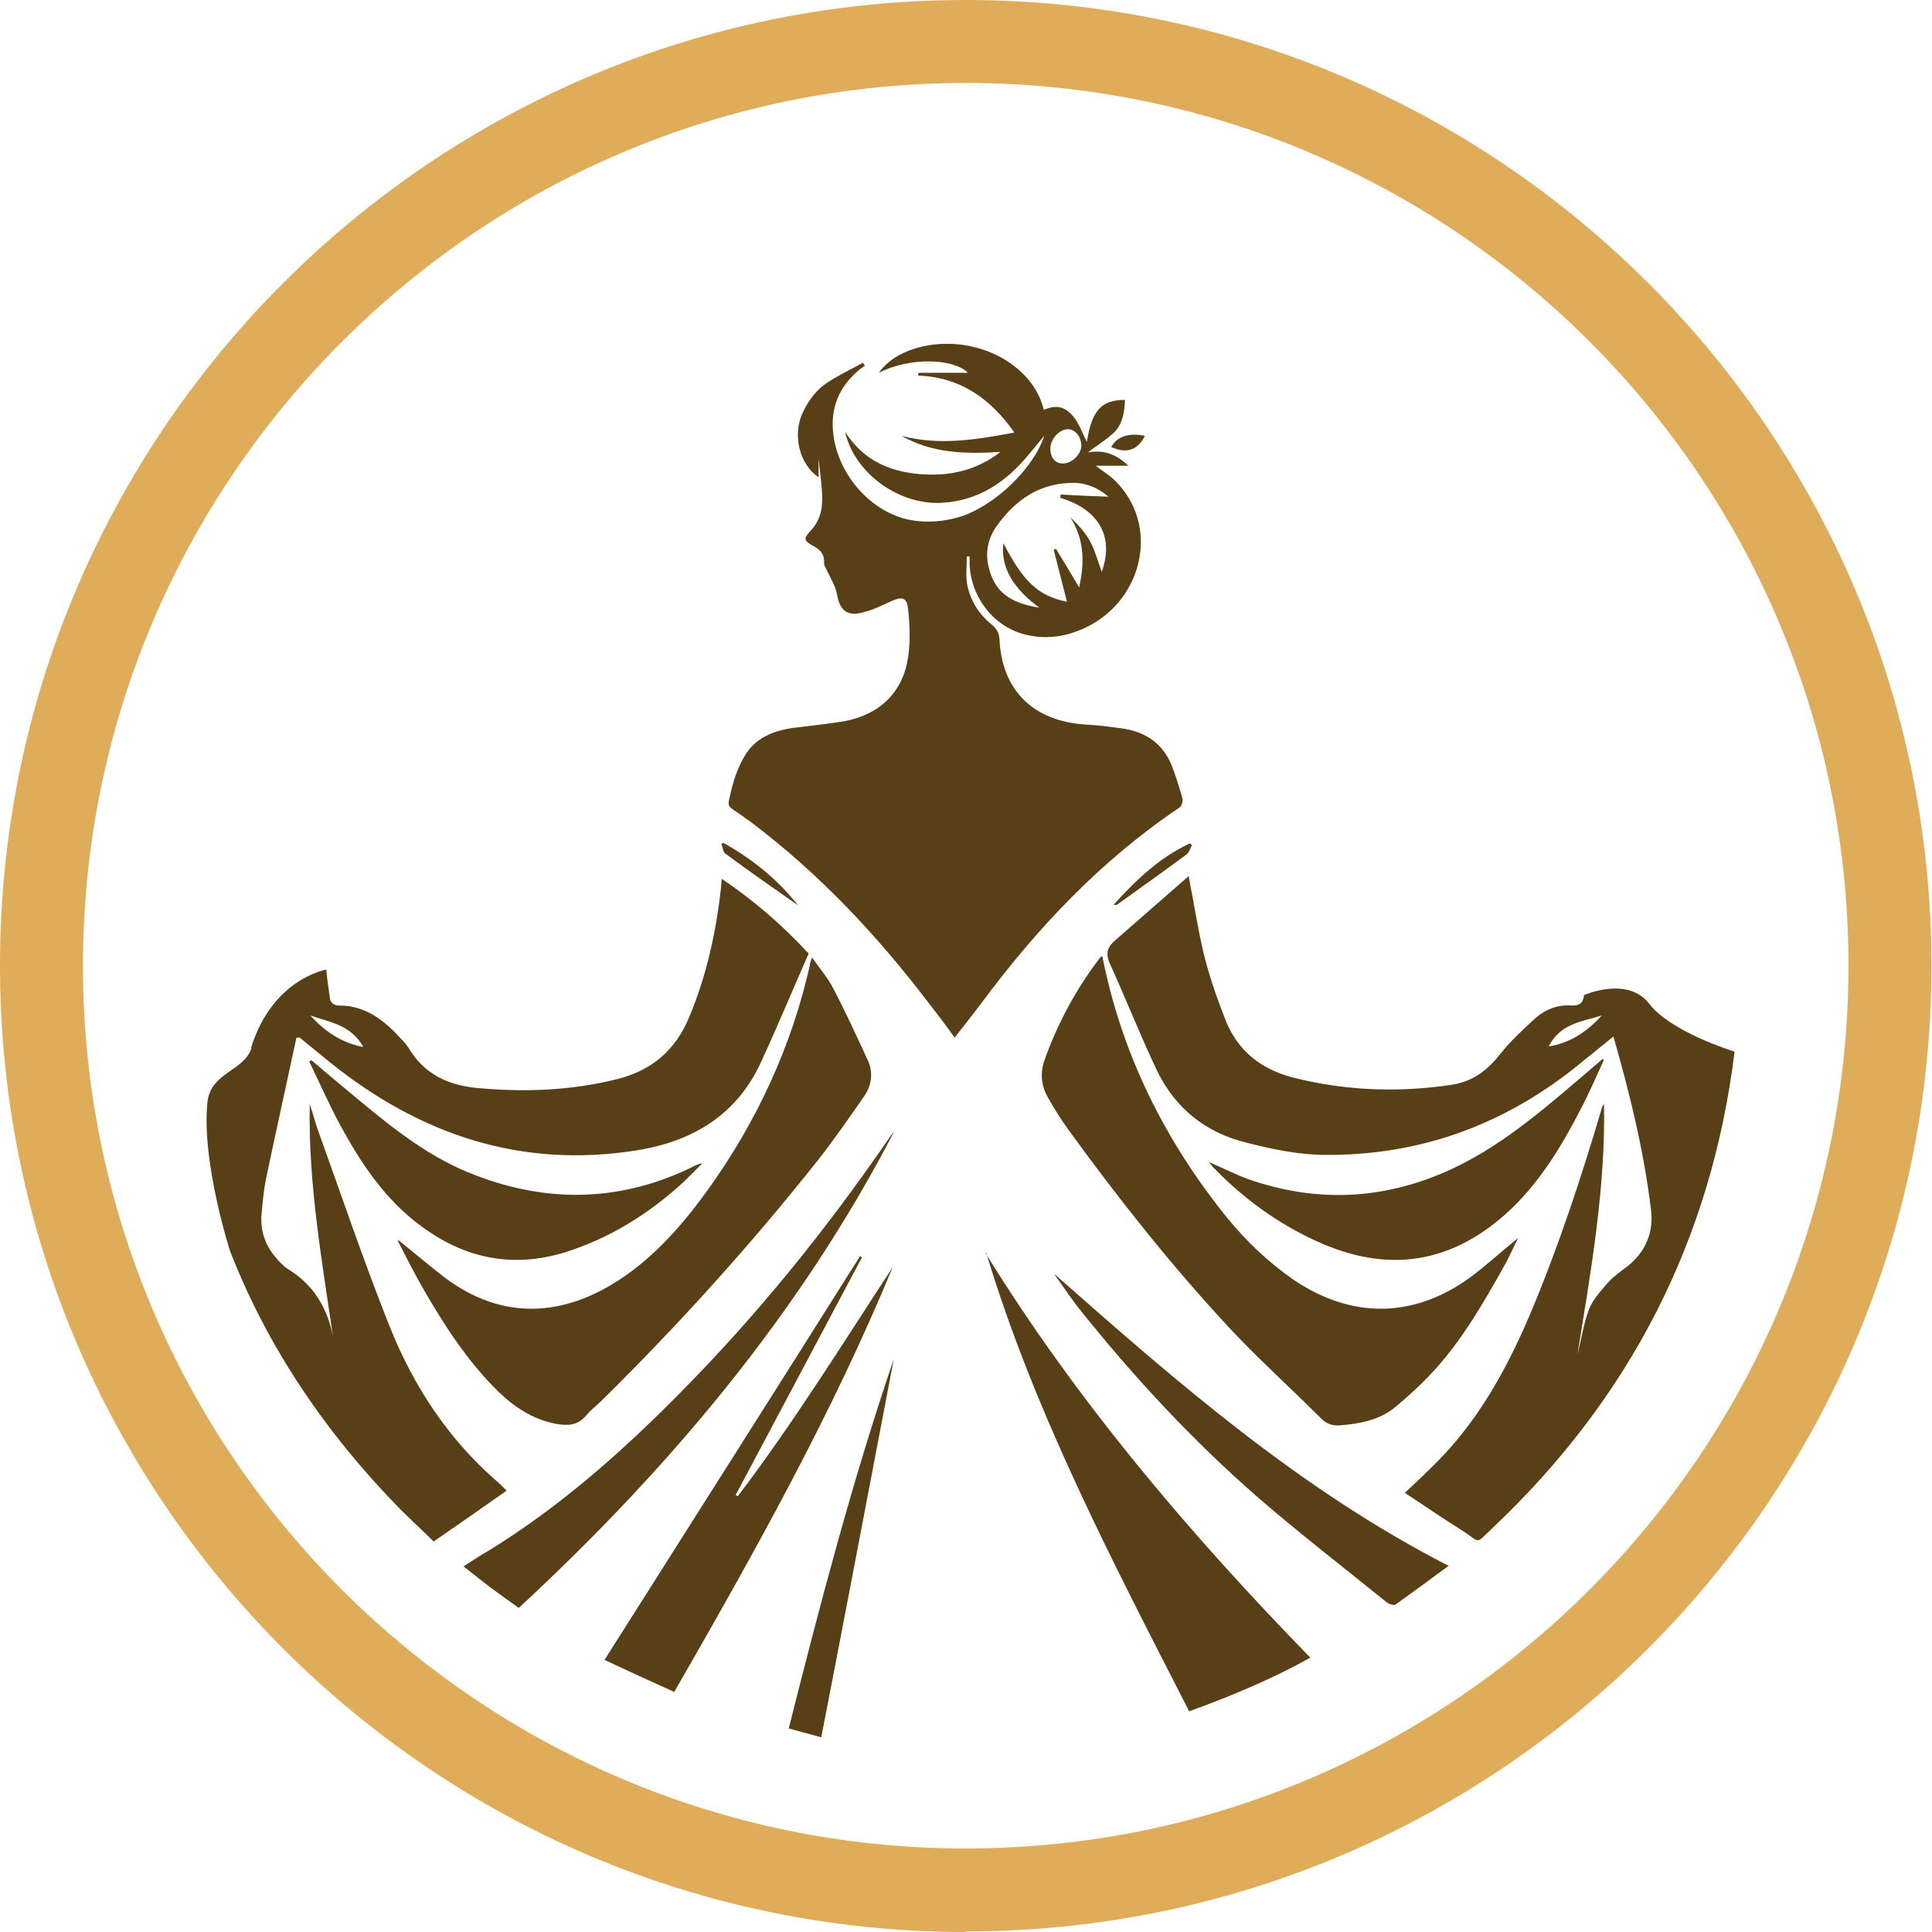 <?xml version="1.0" encoding="UTF-8"?>
<svg id="Layer_2" data-name="Layer 2" xmlns="http://www.w3.org/2000/svg" viewBox="0 0 34.93 34.93">
  <defs>
    <style>
      .cls-1 {
        fill: #dfac59;
      }

      .cls-2 {
        fill: #583f15;
      }
    </style>
  </defs>
  <g id="Layer_1-2" data-name="Layer 1">
    <g>
      <path class="cls-2" d="M31.36,19.02c-.42,3.4-1.89,6.26-4.38,8.61-.31,.29-.2,.27-.53,.05-.35-.22-.69-.45-1.05-.69,.17-.16,.32-.3,.46-.44,.82-.78,1.36-1.75,1.8-2.78,.51-1.21,.92-2.45,1.29-3.7,.01-.04,.02-.07,.05-.11,.03,1.53-.24,3.03-.48,4.53,.07-.27,.11-.56,.21-.82,.07-.18,.22-.34,.35-.49,.1-.11,.23-.2,.35-.29,.32-.26,.47-.6,.42-1.02-.13-1.06-.38-2.09-.68-3.13-.25,.2-.49,.4-.73,.59-1.31,1.03-2.8,1.56-4.47,1.55-.48,0-.96-.1-1.43-.22-.74-.18-1.29-.62-1.62-1.3-.3-.63-.56-1.29-.85-1.93-.08-.17-.06-.29,.07-.41,.45-.39,.89-.78,1.35-1.18,.1,.51,.17,.98,.28,1.43,.1,.4,.24,.8,.39,1.18,.22,.55,.64,.88,1.21,1.03,.95,.24,1.91,.28,2.89,.13,.38-.06,.64-.27,.87-.56,.19-.24,.42-.45,.65-.66,.18-.15,.4-.23,.64-.21,.14,0,.2-.04,.22-.19,0,0,.79-.35,1.18,.16s1.53,.86,1.53,.86Zm-26.82-.08c.39-1.25,1.36-1.41,1.36-1.41,.01,.16,.04,.32,.06,.49,.01,.11,.07,.16,.18,.16,.47,0,.81,.27,1.11,.6,.05,.05,.1,.11,.14,.17,.28,.47,.71,.67,1.23,.72,.85,.08,1.7,.05,2.54-.16,.63-.16,1.05-.52,1.3-1.12,.32-.76,.49-1.56,.58-2.37,0-.04,0-.07,.01-.13,.58,.39,1.1,.84,1.57,1.35-.29,.66-.56,1.31-.86,1.96-.44,.96-1.24,1.44-2.26,1.6-2.09,.33-3.91-.29-5.53-1.59-.18-.15-.37-.3-.55-.45,0,0-.01,0-.06,0-.18,.84-.37,1.69-.55,2.55-.04,.2-.06,.41-.08,.62-.03,.31,.06,.58,.26,.81,.06,.07,.13,.15,.21,.2,.56,.34,.8,.87,.86,1.5-.21-1.49-.49-2.96-.46-4.48,.05,.15,.09,.3,.14,.45,.43,1.19,.83,2.38,1.3,3.56,.43,1.08,1.05,2.03,1.93,2.8,.06,.05,.12,.11,.19,.18-.44,.31-.87,.61-1.32,.92-.2-.2-.41-.39-.61-.59-1.32-1.35-2.38-2.89-3.07-4.66,0,0-.52-1.61-.41-2.69,.06-.55,.67-.56,.8-.99Zm24.42-.58c-.35,.11-.75,.14-.96,.56,.42-.07,.71-.29,.96-.56Zm-22.39,.57c-.23-.41-.62-.45-.96-.57,.25,.27,.54,.49,.96,.57Z"/>
      <path class="cls-2" d="M14.8,7.99v.64c-.34-.23-.47-.74-.3-1.14,.11-.25,.27-.46,.5-.6,.19-.12,.4-.22,.6-.33,.01,.02,.02,.03,.04,.05-.03,.02-.07,.05-.1,.07-.37,.31-.54,.7-.47,1.2,.1,.72,.68,1.38,1.38,1.52,.32,.06,.64,.03,.95-.07,.6-.21,1.28-.85,1.48-1.45-.1,.12-.2,.24-.3,.36-.4,.48-.89,.81-1.54,.85-.78,.05-1.59-.53-1.76-1.28,.33,.51,.79,.71,1.33,.76,.54,.05,1.04-.06,1.48-.4-.62,.04-1.23,.03-1.79-.29,.68,.18,1.35,.07,2.04-.06-.43-.61-.97-1-1.74-1.03,0-.02,0-.03,.01-.05h.89c-.26-.26-1.05-.29-1.61,0,.28-.41,.96-.61,1.61-.49,.69,.13,1.24,.59,1.37,1.16,.26-.11,.43-.05,.6,.21,.07,.12,.12,.25,.18,.37,.09-.57,.26-.76,.69-.76-.01,.21-.04,.43-.19,.58-.14,.14-.32,.24-.48,.37,.27-.05,.5,.02,.73,.24h-.59c.11,.09,.25,.17,.35,.27,.8,.79,.52,2.1-.46,2.62-.38,.2-.79,.27-1.21,.15-.53-.15-.92-.65-.96-1.23,0-.06,0-.11,0-.17-.02,0-.03,0-.05,0,0,.16-.02,.32,0,.47,.05,.31,.21,.57,.46,.77,.08,.07,.12,.14,.13,.25,.04,.93,.61,1.49,1.56,1.55,.22,.01,.44,.04,.66,.07,.42,.06,.73,.27,.89,.66,.08,.2,.14,.4,.2,.61,.01,.05-.02,.15-.07,.17-1.41,.95-2.56,2.17-3.57,3.53-.15,.2-.31,.4-.48,.62-.15-.21-.3-.41-.45-.6-.94-1.24-2-2.37-3.25-3.31-.05-.03-.09-.06-.14-.1-.29-.21-.28-.11-.19-.5,.05-.19,.12-.39,.22-.56,.23-.41,.64-.51,1.06-.55,.25-.03,.5-.06,.75-.1,.65-.12,1.07-.53,1.16-1.17,.04-.27,.03-.56,0-.84-.02-.23-.1-.25-.31-.16-.15,.07-.31,.15-.47,.19-.31,.1-.46-.01-.51-.33-.03-.14-.11-.27-.17-.4-.02-.05-.06-.1-.06-.14,.01-.15-.05-.24-.18-.31-.2-.11-.2-.14-.05-.3,.19-.21,.21-.46,.19-.71-.02-.27-.06-.55-.09-.86Zm4.01,3.01c-.5-.36-.72-.75-.67-1.18,.37,.71,.63,.95,1.15,1.06-.08-.32-.16-.63-.24-.94,.01,0,.03-.01,.04-.02,.14,.23,.28,.46,.42,.7,.1-.44,.1-.86-.16-1.27,.14,.14,.27,.27,.36,.44,.09,.17,.14,.36,.21,.55,.1-.29,.12-.58-.04-.85-.16-.26-.42-.4-.71-.49,0-.02,0-.04,.01-.06,.3,.02,.59,.03,.86,.04-.15-.13-.35-.24-.6-.25-.62-.01-1.07,.29-1.42,.78-.15,.21-.21,.46-.15,.72,.1,.46,.38,.68,.95,.76Zm.18-2.89c0,.17,.09,.27,.23,.27,.16,0,.33-.17,.33-.32,0-.16-.11-.3-.24-.3-.16,0-.32,.18-.32,.35Z"/>
      <path class="cls-2" d="M19.93,17.29c.35,1.77,1.13,3.33,2.25,4.72,.35,.43,.75,.81,1.21,1.13,1.04,.7,2.15,.7,3.17-.03,.3-.22,.58-.48,.89-.73-.09,.17-.16,.34-.25,.5-.36,.64-.73,1.29-1.22,1.84-.24,.27-.5,.51-.78,.74-.28,.22-.62,.28-.97,.31-.13,.01-.24-.02-.34-.12-.56-.56-1.15-1.09-1.68-1.66-1.04-1.12-1.99-2.32-2.89-3.56-.14-.19-.26-.39-.37-.58-.12-.21-.15-.43-.07-.67,.24-.68,.58-1.31,1.02-1.88,0,0,.02,0,.04-.02Z"/>
      <path class="cls-2" d="M7.19,22.41c.28,.23,.56,.46,.84,.68,1.07,.81,2.18,.7,3.18,.04,.65-.43,1.16-1.02,1.61-1.65,.87-1.22,1.49-2.56,1.82-4.02,0-.04,.02-.08,.04-.15,.14,.2,.29,.37,.39,.57,.22,.42,.42,.86,.62,1.29,.1,.22,.07,.45-.06,.64-.27,.39-.54,.78-.83,1.15-1.22,1.54-2.53,2.99-3.92,4.36-.09,.09-.2,.17-.28,.27-.16,.19-.35,.19-.56,.15-.41-.08-.74-.3-1.03-.58-.56-.55-.98-1.2-1.37-1.88-.16-.28-.3-.56-.45-.85h.02Z"/>
      <path class="cls-2" d="M17.82,22.66c1.65,2.67,3.67,5.05,5.87,7.31-.7,.39-1.42,.69-2.19,.97-1.38-2.7-2.79-5.38-3.67-8.29Z"/>
      <path class="cls-2" d="M15.58,22.74c-.76,1.43-1.52,2.86-2.28,4.29,.01,0,.03,.02,.04,.02,1.01-1.33,1.89-2.75,2.8-4.14-1.1,2.66-2.5,5.16-3.95,7.68-.44-.2-.86-.39-1.26-.58,1.55-2.45,3.09-4.87,4.62-7.3,.01,0,.02,.02,.03,.02Z"/>
      <path class="cls-2" d="M29,19.16c-.14,.3-.27,.61-.43,.91-.33,.64-.7,1.25-1.22,1.76-1.06,1.02-2.25,1.22-3.59,.59-.69-.32-1.3-.77-1.83-1.32-.02-.02-.04-.05-.07-.09,.25,.11,.47,.22,.71,.31,1.26,.44,2.5,.37,3.71-.2,.8-.38,1.47-.93,2.14-1.5,.18-.15,.36-.31,.55-.47,0,0,.02,0,.02,.01Z"/>
      <path class="cls-2" d="M5.61,19.15c.29,.25,.58,.49,.88,.74,.65,.54,1.31,1.06,2.11,1.36,1.28,.49,2.55,.48,3.81-.1,.09-.04,.18-.1,.29-.12-.11,.11-.22,.22-.33,.33-.63,.58-1.33,1.02-2.15,1.28-.94,.29-1.8,.12-2.59-.46-.66-.48-1.1-1.14-1.48-1.84-.2-.37-.37-.76-.56-1.15,.01,0,.02-.01,.04-.02Z"/>
      <path class="cls-2" d="M16.16,20.47c-1.71,3.29-4.06,6.08-6.78,8.6-.17-.12-.34-.24-.5-.36-.16-.12-.32-.25-.5-.39,.17-.11,.32-.21,.48-.3,1.26-.78,2.36-1.75,3.4-2.8,1.42-1.43,2.68-2.99,3.82-4.65,.02-.03,.05-.07,.08-.1Z"/>
      <path class="cls-2" d="M19.07,23.04c2.21,1.95,4.43,3.89,7.12,5.27-.34,.25-.65,.48-.96,.7-.03,.02-.13-.01-.17-.05-.78-.63-1.57-1.24-2.32-1.89-1.17-1.02-2.22-2.15-3.19-3.36-.17-.21-.32-.44-.48-.66Z"/>
      <path class="cls-2" d="M14.85,31.41c-.18-.05-.37-.1-.59-.16,.57-2.26,1.16-4.51,1.9-6.68-.43,2.24-.86,4.52-1.31,6.83Z"/>
      <path class="cls-2" d="M13.08,15.24c.52,.29,.98,.66,1.35,1.13-.44-.31-.89-.62-1.32-.94-.04-.03-.04-.11-.07-.17,.01,0,.03-.02,.04-.02Z"/>
      <path class="cls-2" d="M20.14,16.35c.41-.45,.83-.85,1.37-1.1,.01,0,.03,.02,.04,.03-.03,.06-.05,.13-.1,.17-.42,.31-.84,.61-1.26,.91,0,0-.02,0-.05,0Z"/>
      <path class="cls-2" d="M20.7,7.88c-.13,.26-.34,.33-.61,.2,.11-.19,.32-.26,.61-.2Z"/>
    </g>
    <path class="cls-1" d="M17.46,34.93C7.83,34.93,0,27.09,0,17.46S7.83,0,17.46,0s17.46,7.83,17.46,17.46-7.83,17.46-17.46,17.46ZM17.46,1.5C8.66,1.5,1.5,8.66,1.5,17.46s7.16,15.96,15.96,15.96,15.96-7.16,15.96-15.96S26.27,1.5,17.46,1.5Z"/>
  </g>
</svg>